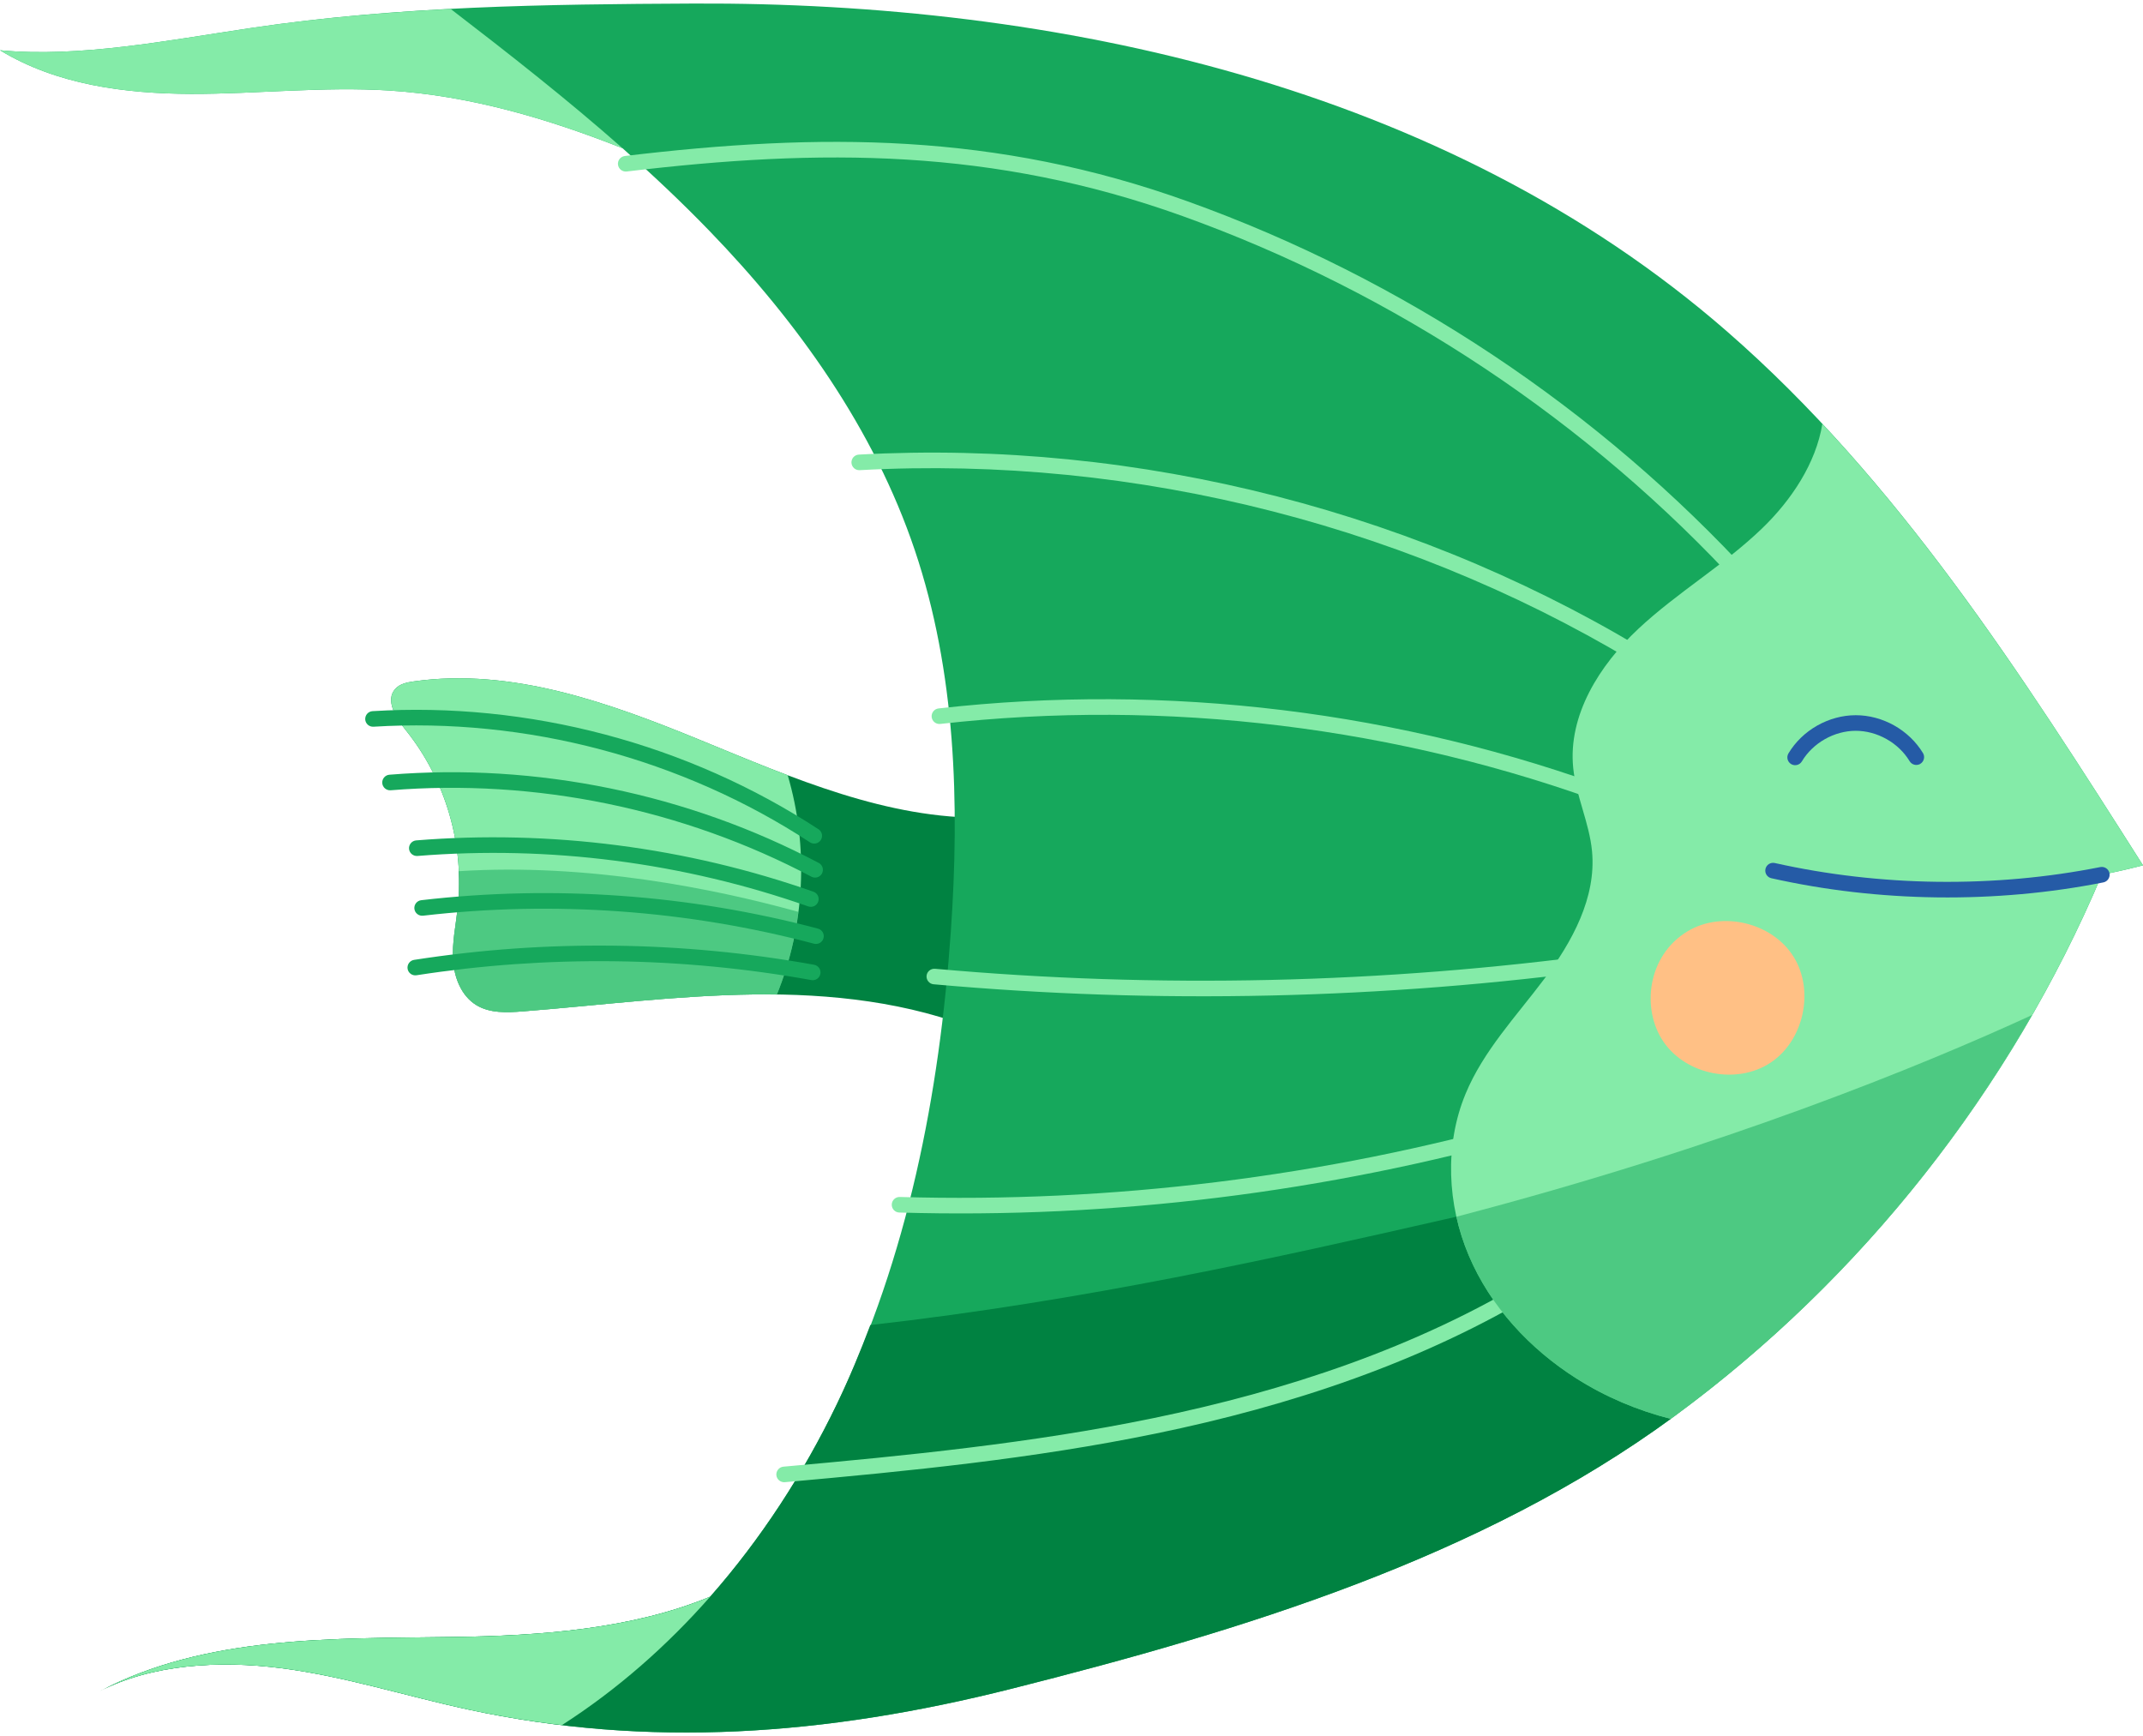 <?xml version="1.0" encoding="UTF-8"?> <svg xmlns="http://www.w3.org/2000/svg" xmlns:xlink="http://www.w3.org/1999/xlink" xmlns:xodm="http://www.corel.com/coreldraw/odm/2003" xml:space="preserve" width="16.933mm" height="13.716mm" version="1.1" style="shape-rendering:geometricPrecision; text-rendering:geometricPrecision; image-rendering:optimizeQuality; fill-rule:evenodd; clip-rule:evenodd" viewBox="0 0 1693.32 1371.58"> <defs> <style type="text/css"> .fil0 {fill:#008241;fill-rule:nonzero} .fil5 {fill:#008241;fill-rule:nonzero} .fil4 {fill:#16A85C;fill-rule:nonzero} .fil3 {fill:#16A85C;fill-rule:nonzero} .fil8 {fill:#255BA6;fill-rule:nonzero} .fil1 {fill:#84EBA8;fill-rule:nonzero} .fil6 {fill:#84EBA8;fill-rule:nonzero} .fil7 {fill:#FFC085;fill-rule:nonzero} .fil2 {fill:#16A85C;fill-rule:nonzero;fill-opacity:0.502} </style> </defs> <g id="Слой_x0020_1">  <path class="fil0" d="M779.47 646.01c-78.33,1.37 -152.68,-31.18 -225.16,-60.92 -72.47,-29.74 -149.81,-57.74 -227.38,-46.75 -5.26,0.75 -10.9,1.88 -14.5,5.8 -8.38,9.11 0.49,23.2 8.27,32.83 31.36,38.93 46.45,90.58 40.97,140.27 -1.51,13.78 -4.54,27.53 -3.65,41.36 0.89,13.82 6.55,28.31 18.39,35.51 10.76,6.57 24.28,5.93 36.85,4.94 60.72,-4.78 121.29,-12.61 182.19,-13.37 60.9,-0.73 122.8,5.93 179.15,29.05l4.87 -168.72z"></path> <path class="fil1" d="M312.43 544.14c3.6,-3.92 9.24,-5.05 14.5,-5.8 77.57,-10.99 154.91,17.01 227.38,46.75 22.5,9.24 45.19,18.74 68.11,27.41 16.7,56.57 13.66,118.63 -8.57,173.26 -6.13,-0.09 -12.27,-0.15 -18.4,-0.08 -60.9,0.76 -121.47,8.59 -182.19,13.37 -12.57,0.98 -26.09,1.63 -36.85,-4.94 -11.84,-7.2 -17.5,-21.69 -18.39,-35.51 -0.89,-13.83 2.14,-27.58 3.65,-41.36 5.48,-49.69 -9.61,-101.34 -40.97,-140.27 -7.78,-9.63 -16.65,-23.72 -8.27,-32.83z"></path> <path class="fil2" d="M376.41 794.11c-11.84,-7.2 -17.5,-21.69 -18.39,-35.51 -0.89,-13.83 2.14,-27.58 3.65,-41.36 1.06,-9.6 1.12,-19.28 0.67,-28.93 101.85,-6.49 201.64,13.63 268.52,32.14 -2.85,22.37 -8.49,44.39 -17.01,65.31 -6.13,-0.09 -12.27,-0.15 -18.4,-0.08 -60.9,0.76 -121.47,8.59 -182.19,13.37 -12.57,0.98 -26.09,1.63 -36.85,-4.94z"></path> <path class="fil3" d="M645.72 773.31c-1.28,0.91 -2.96,1.32 -4.62,1.02 -25.68,-4.63 -51.56,-8.19 -77.55,-10.67 -26.03,-2.48 -52.19,-3.9 -78.32,-4.21 -26.09,-0.31 -52.27,0.46 -78.38,2.3 -26.08,1.84 -52.04,4.78 -77.76,8.77 -1.67,0.26 -3.3,-0.18 -4.57,-1.1 -1.29,-0.95 -2.22,-2.37 -2.47,-4.06 -0.24,-1.66 0.21,-3.29 1.12,-4.54 0.92,-1.27 2.35,-2.2 4.02,-2.46 26.19,-4.06 52.5,-7.03 78.8,-8.9 26.36,-1.86 52.87,-2.64 79.39,-2.31 26.48,0.32 52.97,1.75 79.32,4.26 26.3,2.5 52.54,6.12 78.57,10.81 1.67,0.3 3.07,1.26 3.95,2.52 0.91,1.28 1.32,2.96 1.02,4.62 -0.3,1.67 -1.26,3.08 -2.52,3.95zm-5.71 -107.81l-0.23 -0.15c-25.15,-16.44 -51.63,-30.8 -79.04,-42.96 -27.8,-12.32 -56.56,-22.43 -85.85,-30.19 -29.35,-7.77 -59.36,-13.24 -89.56,-16.26 -29.95,-3.01 -60.16,-3.64 -90.23,-1.79 -1.68,0.1 -3.28,-0.51 -4.44,-1.53 -1.2,-1.05 -1.98,-2.57 -2.08,-4.25 -0.08,-1.7 0.51,-3.29 1.55,-4.46 1.04,-1.18 2.55,-1.96 4.24,-2.06 30.69,-1.88 61.55,-1.24 92.16,1.83 30.86,3.09 61.51,8.67 91.49,16.61 30.01,7.94 59.39,18.27 87.72,30.84 28.11,12.45 55.26,27.19 81.02,44.04l0.24 0.16c1.27,0.94 2.11,2.27 2.42,3.72 0.31,1.57 0.05,3.25 -0.87,4.65l-0.15 0.24c-0.98,1.29 -2.3,2.12 -3.74,2.43 -1.57,0.31 -3.26,0.04 -4.65,-0.87zm5.87 27.59c-1.48,0.46 -3.18,0.36 -4.68,-0.42 -25.27,-13.35 -51.52,-24.88 -78.42,-34.49 -27.1,-9.68 -54.88,-17.47 -83.02,-23.24 -28.13,-5.78 -56.72,-9.59 -85.43,-11.36 -28.49,-1.76 -57.16,-1.52 -85.65,0.79 -1.68,0.13 -3.29,-0.45 -4.48,-1.46 -1.21,-1.02 -2.03,-2.52 -2.16,-4.2 -0.13,-1.68 0.45,-3.29 1.46,-4.48 1.02,-1.21 2.51,-2.03 4.2,-2.16 29.01,-2.35 58.24,-2.59 87.32,-0.8 29.27,1.81 58.45,5.71 87.21,11.61 28.77,5.91 57.14,13.85 84.73,23.71 27.44,9.8 54.21,21.56 79.97,35.17l0.37 0.2c1.34,0.86 2.23,2.08 2.65,3.43 0.45,1.51 0.34,3.21 -0.43,4.68l-0.19 0.36c-0.86,1.34 -2.1,2.24 -3.45,2.66zm-2.52 22.78c-1.39,0.66 -3.09,0.8 -4.68,0.26 -24.6,-8.63 -49.69,-15.99 -75.11,-22 -25.53,-6.05 -51.33,-10.76 -77.22,-14.1 -25.94,-3.34 -52.1,-5.36 -78.28,-5.98 -26.03,-0.62 -52.17,0.11 -78.23,2.22 -1.68,0.13 -3.29,-0.46 -4.48,-1.47 -1.21,-1.02 -2.03,-2.52 -2.16,-4.2 -0.13,-1.68 0.45,-3.29 1.46,-4.48 1.02,-1.21 2.53,-2.03 4.21,-2.16 26.35,-2.13 52.89,-2.87 79.44,-2.23 26.59,0.65 53.18,2.68 79.58,6.09 26.47,3.41 52.73,8.21 78.57,14.33 25.72,6.09 51.21,13.56 76.26,22.35 1.59,0.55 2.84,1.72 3.52,3.12 0.68,1.4 0.83,3.09 0.28,4.7 -0.55,1.61 -1.73,2.86 -3.16,3.55zm4.5 29.08c-1.36,0.78 -3.04,1.05 -4.66,0.64 -25.04,-6.63 -50.44,-12.09 -75.99,-16.33 -25.62,-4.26 -51.5,-7.34 -77.44,-9.19 -25.97,-1.85 -52.01,-2.5 -77.96,-1.95 -25.86,0.56 -51.78,2.35 -77.56,5.34 -1.67,0.18 -3.28,-0.33 -4.51,-1.29 -1.25,-1 -2.12,-2.46 -2.31,-4.13l-0.02 -0.17c-0.14,-1.63 0.38,-3.16 1.31,-4.35 0.98,-1.24 2.45,-2.13 4.14,-2.31 26.08,-3.03 52.39,-4.83 78.73,-5.41 26.4,-0.57 52.8,0.09 79.06,1.97 26.26,1.87 52.49,4.99 78.52,9.31 25.93,4.31 51.7,9.85 77.15,16.58 1.65,0.43 2.98,1.52 3.76,2.86 0.78,1.34 1.05,3.03 0.64,4.65 -0.44,1.66 -1.51,2.98 -2.86,3.78z"></path> <path class="fil4" d="M1660.79 691.1c11.02,-2.19 21.87,-4.67 32.54,-7.43 -95.97,-151.06 -193.86,-304.38 -328.81,-421.92 -223.2,-194.42 -530.26,-260.23 -816.45,-258.97 -116.55,0.53 -233.34,2.05 -348.62,19.15 -67.65,10.03 -136.52,23.74 -199.45,17.76 44.63,27.2 98.68,34.3 150.94,34.47 52.27,0.14 104.55,-5.99 156.7,-2.65 63.62,4.08 124.76,22.05 184.26,45.59 23.55,20.79 46.41,42.33 68.28,64.91 70.26,72.55 130.4,156.95 162.65,252.65 32.43,96.24 35.51,200.02 28.48,301.34 -8.95,128.62 -34.19,257.56 -90.2,373.7 -26.33,54.59 -59.86,106.27 -99.95,151.81 -62.11,25.71 -134.29,30.87 -202.72,31.84 -95.42,1.37 -195.7,-1.49 -280.09,43.07 41.44,-21.46 94.46,-24.84 144.28,-18.39 49.84,6.44 97.98,21.95 147.1,32.57 142.43,30.77 282.54,20.75 430,-16.48 181.34,-45.76 370.27,-102.96 522.76,-214.78 148.5,-108.88 266.69,-258.61 338.3,-428.24z"></path> <path class="fil1" d="M491.9 117.1c-59.5,-23.54 -120.64,-41.51 -184.26,-45.59 -52.15,-3.34 -104.43,2.79 -156.7,2.65 -52.26,-0.17 -106.31,-7.27 -150.94,-34.47 62.93,5.98 131.8,-7.73 199.45,-17.76 51.97,-7.71 104.26,-12.15 156.69,-14.86 46.2,35.51 92.15,71.5 135.76,110.03z"></path> <path class="fil5" d="M358.44 1293.35c68.43,-0.97 140.61,-6.14 202.72,-31.84 40.09,-45.54 73.62,-97.22 99.95,-151.81 9.89,-20.52 18.51,-41.56 26.57,-62.81 170.01,-19.23 321.47,-53.37 453.85,-83.5l9.27 -2.1c2.34,10.5 5.6,20.8 9.79,30.68 17.07,40.28 48.21,73.81 85.18,97.21 22.88,14.48 48.11,25.17 74.36,31.81 0.65,-0.48 1.33,-0.92 1.99,-1.39 -152.42,111.65 -341.19,168.8 -522.39,214.52 -147.46,37.23 -287.57,47.25 -430,16.48 -49.12,-10.62 -97.26,-26.13 -147.1,-32.57 -49.82,-6.45 -102.85,-3.07 -144.28,18.39 84.39,-44.56 184.67,-41.7 280.09,-43.07z"></path> <path class="fil1" d="M358.44 1293.35c68.42,-0.97 140.61,-6.13 202.72,-31.84 -34.37,39.03 -73.57,73.5 -117.14,101.45 -24.73,-2.95 -49.47,-7.01 -74.29,-12.36 -49.12,-10.62 -97.26,-26.13 -147.1,-32.57 -49.82,-6.45 -102.85,-3.07 -144.28,18.39 84.39,-44.56 184.67,-41.7 280.09,-43.07z"></path> <path class="fil6" d="M1380.27 466.55c-1.55,-0.07 -3.11,-0.76 -4.24,-1.98 -30.06,-32.84 -62.16,-63.83 -95.97,-92.75 -33.97,-29.06 -69.76,-56.11 -107.06,-80.93 -37.27,-24.79 -76.05,-47.36 -116.01,-67.49 -39.81,-20.05 -80.81,-37.7 -122.66,-52.73 -37.32,-13.4 -73.88,-23.46 -110.11,-30.71 -36.19,-7.25 -72.03,-11.7 -107.92,-13.89 -35.97,-2.19 -72.1,-2.13 -108.75,-0.38 -36.66,1.75 -73.99,5.21 -112.39,9.8 -1.67,0.19 -3.3,-0.33 -4.53,-1.29 -1.24,-0.98 -2.12,-2.46 -2.32,-4.12 -0.2,-1.68 0.32,-3.32 1.29,-4.54 0.98,-1.23 2.44,-2.11 4.12,-2.31 38.61,-4.62 76.23,-8.1 113.31,-9.86 37.07,-1.77 73.59,-1.83 110,0.39 36.48,2.22 72.87,6.75 109.59,14.1 36.7,7.35 73.83,17.58 111.86,31.24 42.43,15.23 83.9,33.08 124.06,53.3 40.42,20.35 79.63,43.17 117.27,68.21 37.62,25.04 73.8,52.38 108.21,81.82 34.18,29.25 66.63,60.57 97,93.75l0.1 0.1c1.13,1.25 1.65,2.84 1.59,4.4 -0.06,1.54 -0.72,3.06 -1.9,4.19l-0.08 0.07c-1.28,1.15 -2.9,1.69 -4.46,1.61zm-160.23 549.19c-0.33,1.41 -1.2,2.71 -2.46,3.6l-0.32 0.21c-23.18,14.13 -47.17,26.92 -71.75,38.46 -24.5,11.52 -49.65,21.85 -75.24,31.08 -25.49,9.21 -51.46,17.35 -77.68,24.56 -26.22,7.2 -52.69,13.47 -79.18,18.93 -24.22,4.98 -48.55,9.34 -72.91,13.19 -24.54,3.88 -48.97,7.25 -73.24,10.23 -24.06,2.96 -48.58,5.64 -73.31,8.11 -24.31,2.43 -49.04,4.71 -73.84,6.93 -1.68,0.14 -3.27,-0.42 -4.47,-1.42 -1.22,-1.01 -2.06,-2.51 -2.19,-4.19 -0.13,-1.68 0.43,-3.26 1.43,-4.46 1.01,-1.22 2.51,-2.06 4.19,-2.19 24.22,-2.16 48.56,-4.41 73.22,-6.88 24.25,-2.43 48.71,-5.1 73.47,-8.15 24.53,-3.01 48.88,-6.37 72.91,-10.16 24.18,-3.81 48.3,-8.14 72.27,-13.07 26.32,-5.42 52.53,-11.63 78.4,-18.73 25.9,-7.12 51.57,-15.17 76.77,-24.27 25.13,-9.07 49.91,-19.25 74.13,-30.63 24.14,-11.35 47.74,-23.93 70.6,-37.87 1.45,-0.88 3.13,-1.08 4.66,-0.72 1.44,0.35 2.75,1.22 3.62,2.48l0.21 0.32c0.86,1.43 1.07,3.12 0.71,4.64zm-6.22 -122.22c-0.76,1.36 -2.07,2.46 -3.71,2.92 -40.46,11.39 -81.41,21.26 -122.65,29.54 -41.39,8.32 -83.01,15.08 -124.73,20.21 -41.75,5.15 -83.78,8.72 -125.93,10.69 -41.98,1.96 -84.06,2.34 -126.12,1.11l-0.12 0c-1.67,-0.06 -3.17,-0.78 -4.25,-1.91 -1.06,-1.12 -1.7,-2.67 -1.68,-4.32 0.03,-1.77 0.79,-3.33 1.92,-4.39 1.12,-1.06 2.71,-1.73 4.4,-1.68 41.7,1.21 83.5,0.83 125.22,-1.12 41.73,-1.96 83.48,-5.52 125.07,-10.64 41.58,-5.13 82.93,-11.82 123.85,-20.04 40.88,-8.22 81.51,-18 121.69,-29.32 1.65,-0.45 3.32,-0.2 4.68,0.56 1.36,0.76 2.47,2.1 2.92,3.73 0.45,1.62 0.2,3.31 -0.56,4.66zm59.86 -130.29c-0.96,1.26 -2.4,2.17 -4.08,2.38 -44.05,5.96 -88.23,10.7 -132.42,14.17 -44.22,3.48 -88.65,5.73 -133.18,6.74 -44.4,1 -88.87,0.77 -133.24,-0.71 -44.37,-1.48 -88.74,-4.2 -133.01,-8.16 -1.68,-0.12 -3.18,-0.96 -4.19,-2.18 -0.99,-1.19 -1.57,-2.78 -1.42,-4.47 0.12,-1.67 0.96,-3.18 2.18,-4.19 1.19,-0.99 2.79,-1.56 4.47,-1.42 44,3.94 88.16,6.66 132.36,8.12 44.19,1.46 88.44,1.69 132.61,0.7 44.09,-0.99 88.27,-3.24 132.43,-6.71 44.1,-3.48 88.07,-8.18 131.78,-14.1 1.68,-0.21 3.33,0.28 4.56,1.23 1.24,0.96 2.14,2.39 2.36,4.05 0.23,1.67 -0.26,3.3 -1.21,4.55zm4.23 -126.75c-1.43,0.65 -3.12,0.76 -4.71,0.18 -41.95,-15.59 -84.89,-28.69 -128.42,-39.25 -43.69,-10.59 -88.09,-18.65 -132.82,-24.11 -44.73,-5.46 -89.78,-8.33 -134.75,-8.54 -44.8,-0.22 -89.68,2.17 -134.24,7.2l-0.17 0.02c-1.62,0.14 -3.16,-0.38 -4.35,-1.33 -1.22,-0.97 -2.1,-2.45 -2.28,-4.13l-0.02 -0.18c-0.11,-1.67 0.41,-3.19 1.34,-4.35 0.97,-1.22 2.44,-2.1 4.13,-2.28 45,-5.08 90.33,-7.5 135.66,-7.28 45.54,0.22 91.06,3.11 136.17,8.61 45.09,5.5 89.94,13.65 134.17,24.38 43.97,10.66 87.39,23.93 129.87,39.7 1.6,0.6 2.82,1.8 3.46,3.22 0.64,1.41 0.74,3.1 0.15,4.68 -0.57,1.59 -1.77,2.81 -3.19,3.46zm33.96 -102.89c-1.55,0.35 -3.22,0.12 -4.65,-0.76 -46.35,-28.96 -94.94,-54.26 -145.12,-75.69 -50.62,-21.64 -102.93,-39.39 -156.24,-53.09 -53.35,-13.71 -107.8,-23.39 -162.63,-28.86 -54.42,-5.43 -109.31,-6.73 -163.95,-3.74l-0.14 0.01c-1.66,0.05 -3.2,-0.57 -4.32,-1.59 -1.16,-1.04 -1.94,-2.57 -2.02,-4.24l-0.01 -0.12c-0.04,-1.66 0.56,-3.21 1.58,-4.34 1.06,-1.16 2.57,-1.93 4.25,-2.02 55.24,-3.02 110.73,-1.71 165.79,3.79 55.44,5.53 110.51,15.33 164.5,29.2 53.95,13.86 106.87,31.82 158.06,53.69 50.8,21.7 99.94,47.27 146.75,76.53l0.26 0.17c1.28,0.9 2.14,2.21 2.48,3.64 0.35,1.57 0.13,3.25 -0.75,4.67l-0.17 0.27c-0.94,1.3 -2.25,2.15 -3.67,2.48z"></path> <path class="fil1" d="M1160.59 991.97c-17.08,-40.29 -19.28,-87.39 -2.54,-127.81 14.07,-33.98 40.1,-61.3 62.16,-90.72 22.09,-29.41 41.23,-64.32 37.75,-100.93 -2.12,-22.43 -12.62,-43.4 -14.87,-65.81 -4.2,-41.73 20.85,-81.25 51.47,-109.9 30.62,-28.66 67.42,-50.13 97.63,-79.2 23.27,-22.4 42.7,-51.56 47.76,-82.72 97.85,104.57 176.25,227.39 253.38,348.79 -10.67,2.76 -21.53,5.24 -32.54,7.43 -71.61,169.63 -189.8,319.36 -338.3,428.24 -0.78,0.57 -1.58,1.09 -2.36,1.65 -26.25,-6.64 -51.48,-17.33 -74.36,-31.81 -36.97,-23.4 -68.11,-56.93 -85.18,-97.21z"></path> <path class="fil2" d="M1320.13 1120.99c-26.25,-6.64 -51.48,-17.33 -74.36,-31.81 -36.97,-23.4 -68.11,-56.93 -85.18,-97.21 -4.19,-9.88 -7.45,-20.18 -9.79,-30.68 210.72,-55.03 366.88,-118.89 454.8,-159.31 -71.12,123.82 -167.93,232.91 -283.11,317.36 -0.78,0.57 -1.58,1.09 -2.36,1.65z"></path> <path class="fil7" d="M1333.7 735.63c27.22,-16.2 66.61,-6.7 83.43,20.13 16.83,26.84 8.25,66.42 -18.18,83.88 -26.43,17.45 -66.19,9.8 -84.27,-16.2 -18.07,-26.01 -13.14,-68.67 19.02,-87.81z"></path> <path class="fil8" d="M1508.92 601.4l-0.38 -0.61c-2.09,-3.36 -4.64,-6.45 -7.51,-9.21 -3.08,-2.96 -6.59,-5.55 -10.34,-7.66 -3.78,-2.12 -7.83,-3.8 -11.95,-4.89 -4.08,-1.09 -8.29,-1.66 -12.47,-1.66 -4.16,0 -8.37,0.61 -12.44,1.71 -4.14,1.11 -8.17,2.79 -11.93,4.93 -3.74,2.13 -7.24,4.73 -10.32,7.72 -3.02,2.92 -5.69,6.24 -7.83,9.83 -0.87,1.45 -2.27,2.43 -3.79,2.81 -1.52,0.38 -3.23,0.18 -4.67,-0.69 -1.44,-0.87 -2.43,-2.26 -2.81,-3.78 -0.38,-1.52 -0.17,-3.22 0.69,-4.67 2.71,-4.52 6.04,-8.69 9.81,-12.33 3.83,-3.72 8.18,-6.96 12.84,-9.61 4.65,-2.63 9.67,-4.72 14.85,-6.12 5.05,-1.37 10.32,-2.1 15.6,-2.11 5.27,-0.01 10.55,0.7 15.61,2.05 5.19,1.38 10.21,3.44 14.84,6.04 4.65,2.62 9.01,5.85 12.88,9.56 3.8,3.64 7.15,7.78 9.88,12.29 0.87,1.46 1.07,3.16 0.69,4.68 -0.38,1.53 -1.35,2.92 -2.81,3.79l-0.61 0.36c-1.37,0.56 -2.76,0.66 -4.06,0.34 -1.51,-0.37 -2.89,-1.35 -3.77,-2.77zm-111.22 81.26c1.32,-0.84 3,-1.18 4.65,-0.82 20.89,4.67 42.12,8.23 63.41,10.69 21.71,2.51 43.49,3.89 65.06,4.15 21.92,0.26 43.73,-0.59 65.18,-2.52 21.57,-1.94 42.86,-5.01 63.6,-9.12 1.67,-0.31 3.33,0.07 4.62,0.94 1.31,0.86 2.3,2.25 2.63,3.92 0.31,1.68 -0.08,3.33 -0.95,4.63 -0.86,1.32 -2.28,2.31 -3.93,2.63 -21.03,4.16 -42.73,7.28 -64.84,9.27 -21.86,1.96 -44.1,2.84 -66.46,2.56 -22.06,-0.28 -44.26,-1.68 -66.33,-4.22 -21.63,-2.49 -43.27,-6.13 -64.65,-10.91 -1.63,-0.36 -3.02,-1.37 -3.86,-2.69 -0.84,-1.3 -1.19,-2.99 -0.83,-4.63 0.35,-1.67 1.38,-3.03 2.7,-3.88z"></path> </g> </svg> 